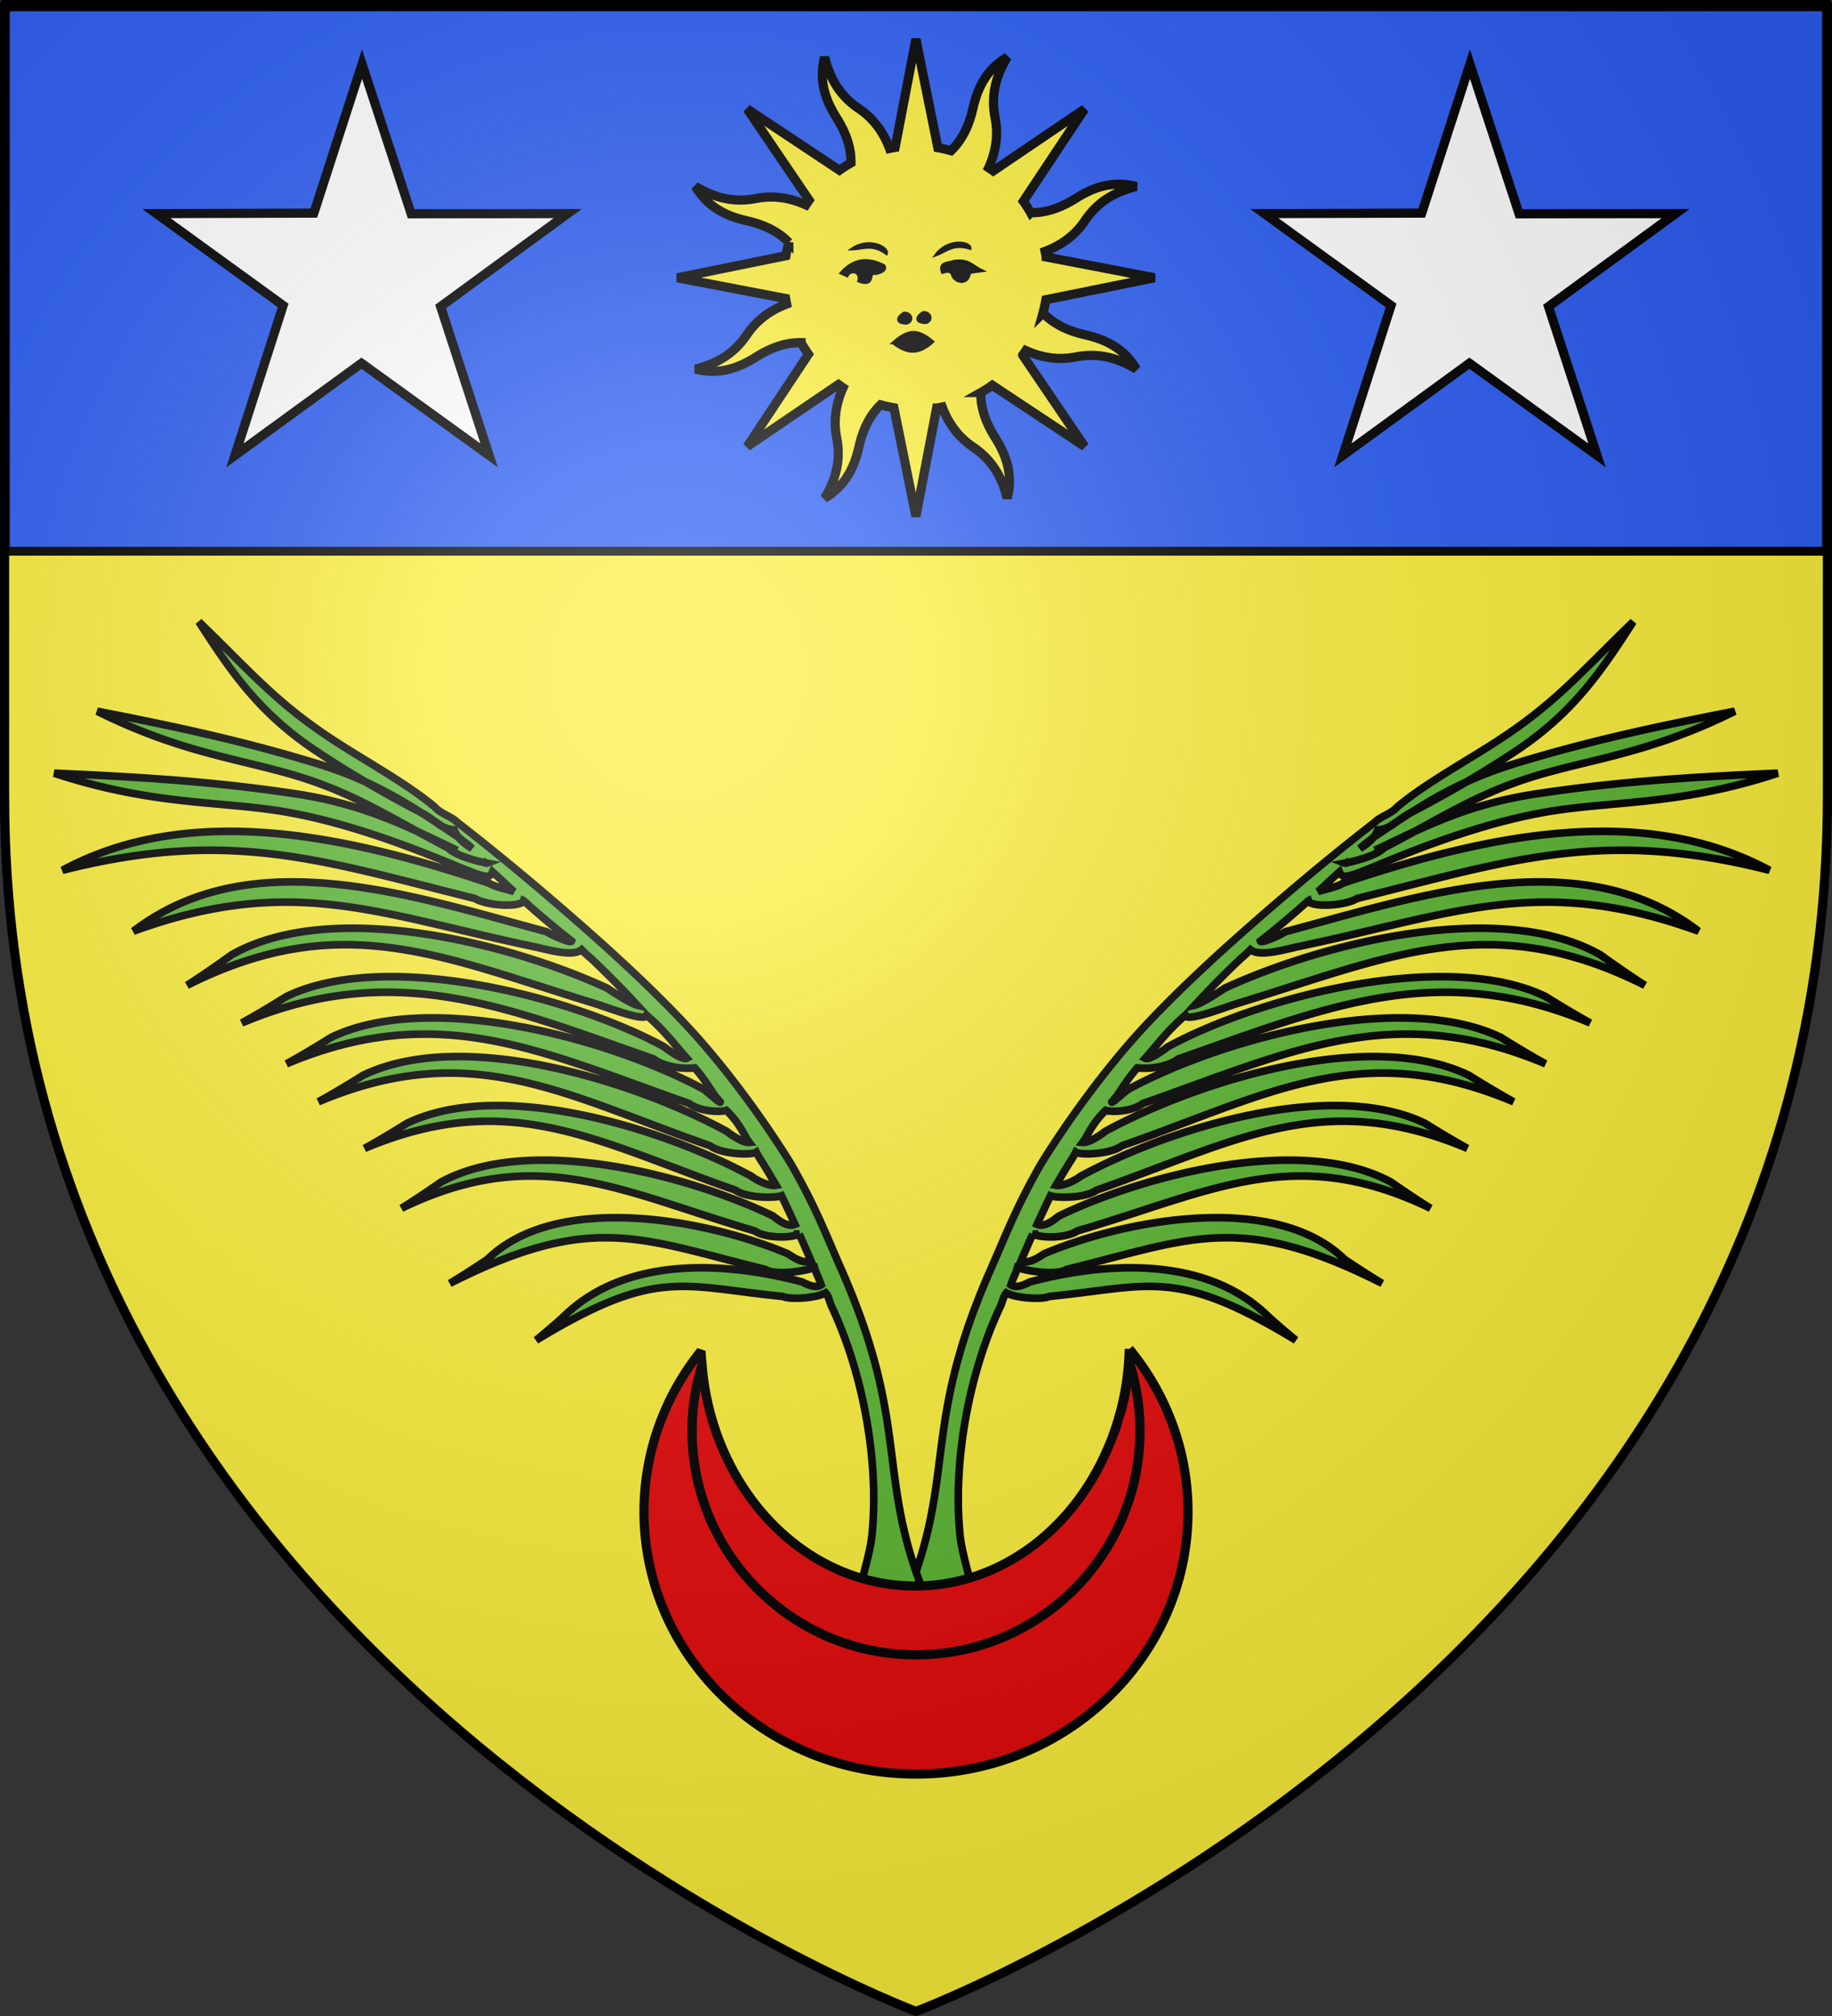 <svg xmlns="http://www.w3.org/2000/svg" xmlns:xlink="http://www.w3.org/1999/xlink" width="600" height="660" version="1.0"><rect width="100%" height="100%" fill="#333333" stroke="none"/><defs><radialGradient xlink:href="#a" id="i" cx="221.445" cy="226.331" r="300" fx="221.445" fy="226.331" gradientTransform="matrix(1.353 0 0 1.349 -77.63 -85.747)" gradientUnits="userSpaceOnUse"/><linearGradient id="a"><stop offset="0" style="stop-color:white;stop-opacity:.314"/><stop offset=".19" style="stop-color:white;stop-opacity:.251"/><stop offset=".6" style="stop-color:#6b6b6b;stop-opacity:.125"/><stop offset="1" style="stop-color:black;stop-opacity:.125"/></linearGradient></defs><g style="display:inline"><path d="M300 658.5s298.5-112.32 298.5-397.772V2.176H1.5v258.552C1.5 546.18 300 658.5 300 658.5" style="fill:#fcef3c;fill-opacity:1;fill-rule:evenodd;stroke:none"/><g style="fill:#2b5df2;display:inline"><path d="M1.532 2.114h596.466v179.009H1.532z" style="fill:#2b5df2;fill-opacity:1;fill-rule:nonzero;stroke:#000;stroke-width:2.902;stroke-miterlimit:4;stroke-opacity:1;stroke-dasharray:none" transform="translate(.235 -.663)"/></g></g><g style="display:inline;stroke:#000"><g style="stroke:#000;display:inline"><path d="M105.115 39.11c-2.936 11.483.3 20.935 5.911 29.841 4.34 6.888 7.19 14.227 7.055 22.113a64 64 0 0 0-5.673 3.604L67.06 64.547l30.444 44.848a66 66 0 0 0-1.593 2.317c-8.635-3.89-16.74-4.662-24.465-3.167-10.92 2.112-20.19-.175-29.87-5.945 6.043 10.196 15.059 14.589 25.324 16.919 7.954 1.805 15.144 4.973 20.63 10.667a65 65 0 0 0-1.464 6.518l-53.378 10.824 53.257 10.185c.147.916.323 1.83.51 2.745-8.859 3.351-15.157 8.525-19.564 15.045-6.227 9.215-14.356 14.155-25.28 16.92 11.482 2.936 20.918-.338 29.825-5.95 6.887-4.338 14.226-7.19 22.112-7.054a64 64 0 0 0 3.604 5.673l-30.105 45.386 44.87-30.498c.75.542 1.508 1.1 2.279 1.609-3.89 8.635-4.646 16.78-3.152 24.503 2.113 10.92-.19 20.152-5.96 29.832 10.196-6.043 14.589-15.059 16.919-25.324 1.805-7.954 4.973-15.144 10.667-20.63 2.15.598 4.31 1.089 6.518 1.464l10.824 53.378 10.185-53.257a64 64 0 0 0 2.745-.51c3.35 8.861 8.527 15.158 15.045 19.564 9.215 6.227 14.155 14.356 16.92 25.28 2.937-11.482-.338-20.918-5.95-29.825-4.347-6.9-7.166-14.217-7.015-22.128a64 64 0 0 0 5.634-3.588l45.387 30.105-30.46-44.886a66 66 0 0 0 1.57-2.263c8.637 3.901 16.775 4.646 24.504 3.152 10.919-2.113 20.151.19 29.832 5.96-6.044-10.196-15.044-14.55-25.31-16.88-7.944-1.804-15.126-5.033-20.607-10.722a65 65 0 0 0 1.426-6.502l53.394-10.786-53.273-10.223a64 64 0 0 0-.51-2.745c8.867-3.348 15.157-8.524 19.564-15.045 6.227-9.215 14.372-14.117 25.296-16.882-11.482-2.936-20.934.3-29.84 5.911-6.901 4.348-14.218 7.167-22.129 7.016a64 64 0 0 0-3.588-5.634l30.121-45.348-44.902 30.422a66 66 0 0 0-2.263-1.57c3.896-8.634 4.662-16.742 3.167-24.466-2.112-10.92.175-20.19 5.945-29.87-10.196 6.043-14.55 15.043-16.88 25.308-1.808 7.963-5.031 15.176-10.744 20.662-2.135-.593-4.288-1.107-6.48-1.48L150.01 30.188 139.787 83.46c-.916.147-1.83.323-2.745.51-3.35-8.861-8.524-15.157-15.045-19.564-9.215-6.227-14.117-14.372-16.882-25.296z" style="color:#000;fill:#fcef3c;fill-opacity:1;fill-rule:nonzero;stroke:#000;stroke-width:4.503;stroke-linecap:butt;stroke-linejoin:miter;stroke-miterlimit:4;stroke-opacity:1;stroke-dasharray:none;stroke-dashoffset:0;marker:none;visibility:visible;display:inline;overflow:visible" transform="matrix(.666 0 0 .666 200.064 -7.315)"/><path d="M138.694 179.527c7.096 5.48 12.635 5.892 19.689-.57-7.296-6.258-12.083-6.26-19.69.57zM121.784 149.16c1.522-4.594-3.865-6.059-5.612-2.526l-3.086-1.403c6.32-7.14 13.136-7.523 20.203-4.209 2.362.546 2.262 3.753-3.367 4.49-3.662-1.184.48 6.885-8.138 3.648zM118.417 133.446c5.382-.135 10.074-2.918 17.117 2.245 1.252-2.97-8.601-8.255-17.117-2.245zM159.713 136.412c5.062-1.832 8.632-5.957 16.947-3.289.247-3.213-10.772-5.108-16.947 3.289zM167.803 145.512c-1.59-1.783-3.18-.905-4.77-.561-2.003-5.27 3.09-4.46 5.892-5.612 7.389-.903 8.885 2.522 13.75 4.77l-6.174.842c-1.02 7.236-8.383 4.363-8.698.561zM153.492 164.593c3.47-.44 5.24 3.806 1.403 5.05-5.618-.14-4.626-3.04-1.403-5.05zM144.038 164.89c3.469-.44 5.24 3.805 1.403 5.05-5.618-.141-4.626-3.041-1.403-5.05z" style="fill:#000;fill-opacity:1;fill-rule:evenodd;stroke:#000;stroke-width:1.326px;stroke-linecap:butt;stroke-linejoin:miter;stroke-opacity:1" transform="matrix(.666 0 0 .666 200.064 -7.315)"/></g></g><path id="g" d="m118.574 20.994 16.08 48.99 51.267-.06-41.623 30.434 15.899 48.738-41.806-30.181-41.44 30.181 15.785-49.086-41.51-30.085 51.562-.156z" style="display:inline;fill:#fff;fill-opacity:1;stroke:#000;stroke-width:3;stroke-miterlimit:4;stroke-opacity:1;stroke-dasharray:none;stroke-dashoffset:0"/><use xlink:href="#g" width="600" height="660" style="display:inline" transform="translate(362.853)"/><path id="h" d="M450.272 278.387c17.213-8.246 31.046-15.282 53.682-18.625 22.635-3.343 43.878-5.161 78.294-6.626-31.27 10.313-52.828 9.097-73.581 12.319s-42.45 11.605-54.753 16.661-14.165 5.918-15.23 3.322c-2.408 2.16-4.57 4.265-7.016 6.463 2.358-.813 6.137-1.474 8.154-2.765 44.583-14.861 96.988-27.26 139.737-4.214-54.68-13.86-84.466-3.331-135.096 9.233-4.257 2.574-15.37 2.884-15.97.724a295 295 0 0 1-15.695 13.209c.264.86 6.32-1.842 8.238-3.07 43.595-11.659 96.5-29.86 135.263-.161-52.051-18.915-80.554-5.517-131.003 5.03-4.744.991-12.74 3.483-15.767 1.031-1.04 1.087-2.201 2.08-3.304 3.043a317 317 0 0 0-14.913 15.107c2.206-.543 7.747-4.16 9.79-5.545 32.272-14.909 90.44-29.43 123.07-10.918 4.828 3.487 9.599 6.787 14.555 9.976-50.254-25.235-82.918-9.542-133.061 5.809-4.69 1.435-16.786 6.22-17.498 4.04-6.075 5.215-9.022 9.522-13.094 14.022 1.297.672 5.554-2.305 7.452-3.774 30.342-16.451 91.095-32.152 123.665-16.436 4.861 3.046 9.656 5.915 14.624 8.665-49.976-21.048-86.764-5.08-134.876 11.76-3.922 2.882-9.898 3.325-13.477 2.934-3.926 4.522-5.331 7.535-8.055 11.113 0 0 2.724-3.578-.305.082.02.5 3.25-2.507 5.34-4.125 30.342-16.452 89.537-32.765 122.107-17.049 4.861 3.045 9.657 5.915 14.625 8.665-49.977-21.048-83.715-3.882-131.826 12.959-3.923 2.882-10.618 2.824-12.202 2.28-3.4 3.168-5.316 6.628-7.133 10.096 0 0 2.28-3.286-.418.38 2.024.18 5.518-2.146 7.512-3.69 30.341-16.451 86.42-33.989 118.99-18.273 4.861 3.046 9.656 5.915 14.624 8.665-49.976-21.048-80.1-2.462-128.212 14.38-3.922 2.882-13.706 3.132-15.197 2.127-.676 1.368-1.42 2.489-2.153 3.609-1.378 2.201-2.676 4.437-4.32 7.202 2.19.394 6.06-1.39 8.07-2.944 28.768-15.599 81.94-32.227 112.82-17.326 4.61 2.887 9.156 5.608 13.867 8.215-47.385-19.957-75.845-2.293-121.462 13.674-3.719 2.733-13.305 2.564-15.107 1.835-1.529 3.248-2.952 6.244-4.329 9.258 0 0 1.377-3.014-.044.09 2.74 1.073 5.583-1.596 7.334-2.82 28.18-13.519 79.736-26.81 108.618-10.993 4.282 2.997 8.511 5.83 12.903 8.564-44.444-21.485-71.301-5.647-115.606 7.387-3.674 2.434-11.725 2.456-14.67 1.046a511 511 0 0 0-3.89 8.89c2.688.906 5.809-1.263 7.687-2.457 26.034-11.036 75.343-20.603 98.36 1.872 4.086 2.742 8.119 5.34 12.3 7.855-46.535-23.503-62.2-14.732-103.343-4.574-3.377 2.027-12.388.629-16.138-.568-.26 1.02-.635 1.877-1.013 2.732 0 0-.547 1.205-1.126 2.868 1.96 1.35 4.762-.255 6.312-.963 21.47-5.712 56.569-9.894 78.182 11.505a238 238 0 0 0 8.845 7.597c-39.44-23.938-47.458-17.634-80.665-14.343-2.844 1.21-11.43.439-14.16-1.153-.958 1.024-1.192 2.847-2.056 4.685-10.187 21.666-15.6 50.74-13.065 75.028.447 3.743 1.592 8.141 2.986 13.44-.917 2.546-14.335 4.547-19.095 2.633 14.186-37.215 4.113-53.623 26.067-103.394 5.123-11.615 8.296-20.21 16.392-34.404 9.175-14.87 21.852-32.094 33.648-44.797 12.924-13.918 29.207-28.657 47.395-44.143 8.99-7.654 18.514-15.463 28.645-23.32 1.183-1.372 5.59-2.903 7.01-4.723 8.95-7.6 23.145-15.311 33.488-22.092 18.601-12.195 26.574-21.918 43.9-38.648-10.178 15.755-19.373 29.594-38.143 42.131-9.736 6.503-21.21 13.38-35.795 20.966-4.685 2.913-5.423 4.628-9.706 5.043-.82 2.33-3.073 4.43-5.843 6.084 1.282-1.394 3.1-2.392 4.153-3.465 14.872-9.94 26.773-18.301 47.235-24.505 20.461-6.205 39.822-10.82 71.37-16.941-27.58 13.784-47.598 15.665-66.34 21.497-18.74 5.832-30.445 13.817-48.539 23.225-3.367 3.268-12.472 4.935-12.85 5.005.473.183 1.03-.373 1.61-.926" style="display:inline;fill:#5ab532;fill-opacity:1;fill-rule:evenodd;stroke:#000;stroke-width:2.5;stroke-linecap:butt;stroke-linejoin:miter;stroke-miterlimit:4;stroke-opacity:1;stroke-dasharray:none"/><use xlink:href="#h" width="600" height="660" style="display:inline" transform="matrix(-1 0 0 1 600 0)"/><g style="display:inline"><path d="M364.505 476.778c.283-.751.608-1.471.87-2.234.29-.838.494-1.723.758-2.575-.487 1.629-1.052 3.23-1.628 4.809z" style="fill:#e20909;fill-opacity:1;fill-rule:evenodd;stroke:#000;stroke-width:3;stroke-linejoin:bevel;stroke-miterlimit:4;stroke-opacity:1;stroke-dasharray:none" transform="translate(0 -6.817)"/><path d="M229.929 453.642c-1.006 3.27-1.845 6.626-2.386 10.072a74 74 0 0 0-.909 11.474q.001 3.797.379 7.497c.25 2.466.609 4.883 1.098 7.27a73 73 0 0 0 1.818 7.043 73 73 0 0 0 2.461 6.74 73 73 0 0 0 3.105 6.4 74 74 0 0 0 3.673 6.059 74 74 0 0 0 4.241 5.642 74 74 0 0 0 4.733 5.225 74 74 0 0 0 5.226 4.733 74 74 0 0 0 5.642 4.241 74 74 0 0 0 6.058 3.673 73 73 0 0 0 6.4 3.106 73 73 0 0 0 6.74 2.46 73 73 0 0 0 7.043 1.818c2.388.49 4.805.848 7.27 1.099q3.7.377 7.498.378 3.799-.002 7.497-.378a73 73 0 0 0 7.27-1.099 73 73 0 0 0 7.044-1.817 73 73 0 0 0 6.74-2.461 73 73 0 0 0 6.4-3.106 74 74 0 0 0 6.058-3.673 74 74 0 0 0 5.642-4.24 74 74 0 0 0 5.226-4.734 73.324 73.324 0 0 0 8.936-10.868 74 74 0 0 0 3.673-6.058 73 73 0 0 0 3.105-6.4 73 73 0 0 0 2.461-6.74 73 73 0 0 0 1.818-7.043 73 73 0 0 0 1.098-7.27 74 74 0 0 0 .379-7.497c0-3.91-.322-7.73-.91-11.474a73 73 0 0 0-2.574-10.943 88.497 88.497 0 0 1-2.423 14.768c-.313 1.236-.736 2.424-1.099 3.635-.076.265-.148.53-.227.795-.264.852-.468 1.737-.757 2.575-.263.763-.588 1.483-.871 2.234-.535 1.467-1.133 2.895-1.742 4.317-.022.052-.053.1-.076.151-11.403 26.492-35.273 44.796-62.971 44.796-36.56 0-66.521-31.83-69.787-72.4z" style="fill:#e20909;fill-opacity:1;fill-rule:evenodd;stroke:#000;stroke-width:3;stroke-linejoin:bevel;stroke-miterlimit:4;stroke-opacity:1;stroke-dasharray:none" transform="translate(0 -6.817)"/><path d="M369.844 448.416a89.2 89.2 0 0 1-3.484 22.758c.363-1.21.786-2.4 1.099-3.635a88.5 88.5 0 0 0 2.423-14.768 73 73 0 0 1 2.575 10.943c.587 3.743.909 7.564.909 11.474a74 74 0 0 1-.379 7.497 73 73 0 0 1-1.098 7.27 73 73 0 0 1-1.818 7.043 73 73 0 0 1-2.461 6.74 73 73 0 0 1-3.105 6.4 74 74 0 0 1-3.673 6.059 73.3 73.3 0 0 1-8.936 10.867 74 74 0 0 1-5.226 4.733 74 74 0 0 1-5.642 4.241 74 74 0 0 1-6.059 3.673 73 73 0 0 1-6.399 3.106 73 73 0 0 1-6.74 2.46 73 73 0 0 1-7.043 1.818c-2.388.49-4.805.848-7.27 1.099q-3.7.377-7.498.378-3.798-.002-7.498-.378a73 73 0 0 1-7.27-1.099 73 73 0 0 1-7.043-1.817 73 73 0 0 1-6.74-2.461 73 73 0 0 1-6.4-3.106 74 74 0 0 1-6.058-3.673 74 74 0 0 1-5.642-4.24 74 74 0 0 1-5.226-4.734 74 74 0 0 1-4.733-5.225 74 74 0 0 1-4.241-5.642 74 74 0 0 1-3.673-6.059 73 73 0 0 1-3.105-6.4 73 73 0 0 1-2.461-6.74 73 73 0 0 1-1.818-7.043 73 73 0 0 1-1.098-7.27 74 74 0 0 1-.379-7.497c0-3.91.322-7.73.91-11.474.54-3.447 1.38-6.802 2.385-10.072-.122-1.51-.295-3.01-.341-4.544-11.707 14.541-18.668 32.813-18.668 52.634 0 47.424 39.919 85.88 89.099 85.88s89.061-38.456 89.061-85.88c0-20.136-7.19-38.664-19.236-53.316z" style="fill:#e20909;fill-opacity:1;fill-rule:evenodd;stroke:#000;stroke-width:3;stroke-linejoin:bevel;stroke-miterlimit:4;stroke-opacity:1;stroke-dasharray:none" transform="translate(0 -6.817)"/></g><path d="M300 658.5s298.5-112.32 298.5-397.772V2.176H1.5v258.552C1.5 546.18 300 658.5 300 658.5" style="opacity:1;fill:url(#i);fill-opacity:1;fill-rule:evenodd;stroke:none;stroke-width:1px;stroke-linecap:butt;stroke-linejoin:miter;stroke-opacity:1"/><path d="M300 658.5S1.5 546.18 1.5 260.728V2.176h597v258.552C598.5 546.18 300 658.5 300 658.5z" style="fill:none;stroke:#000;stroke-width:3;stroke-linecap:butt;stroke-linejoin:miter;stroke-miterlimit:4;stroke-opacity:1;stroke-dasharray:none"/></svg>